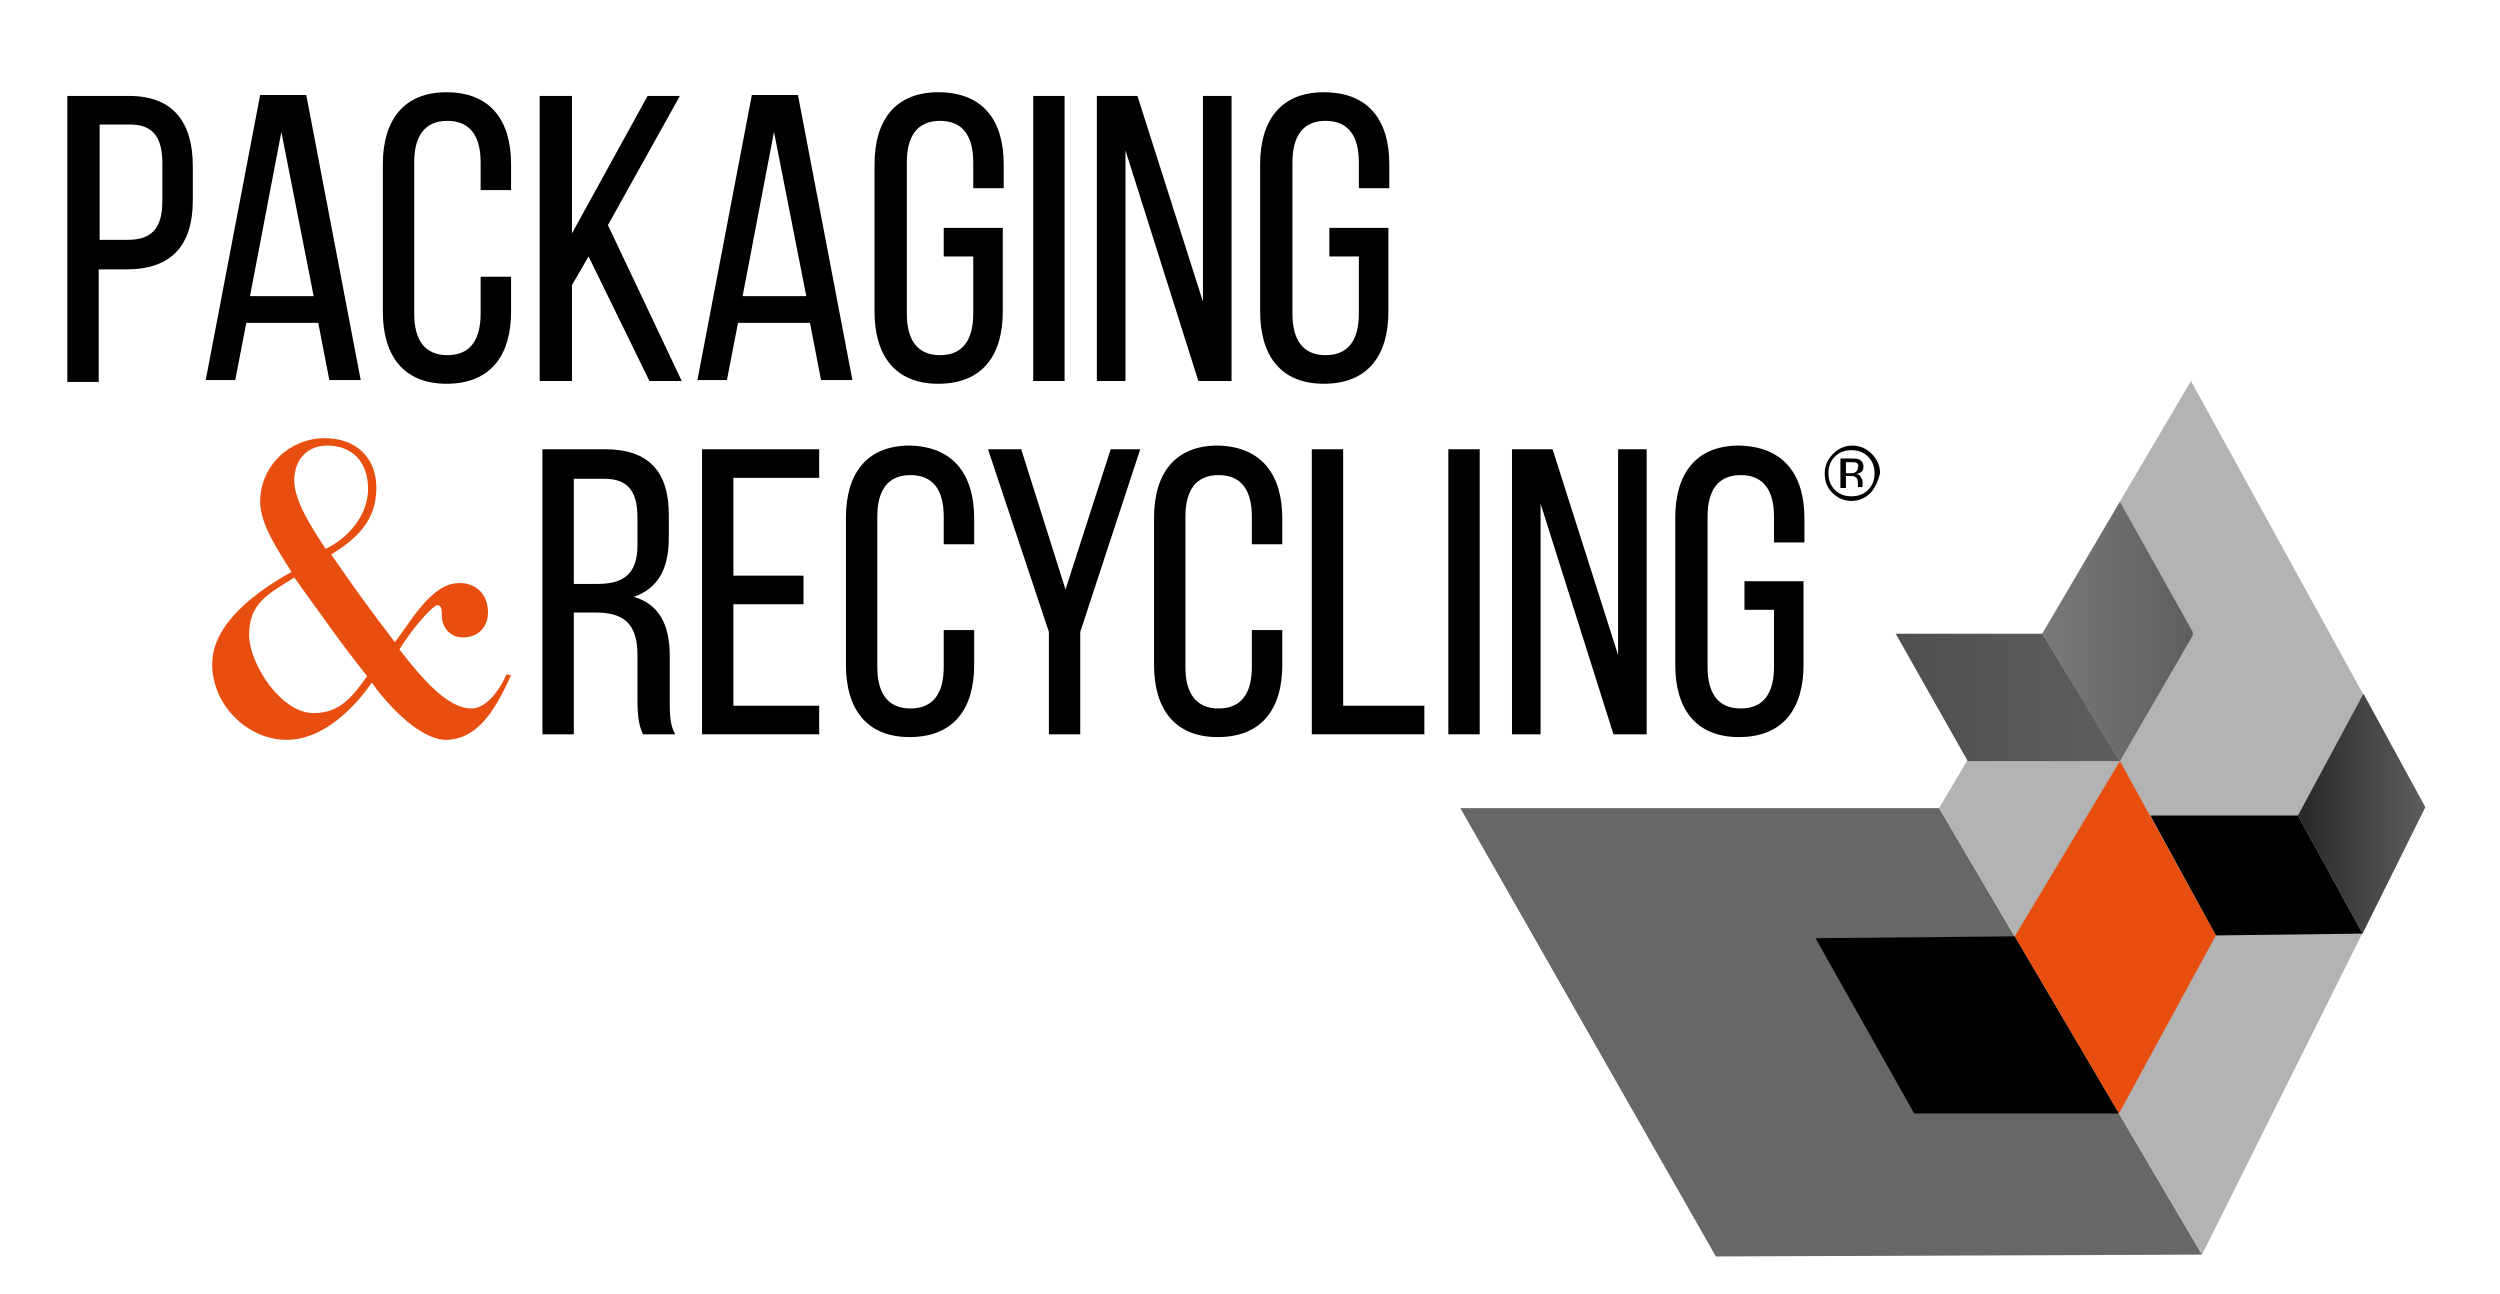 <svg xmlns="http://www.w3.org/2000/svg" xmlns:xlink="http://www.w3.org/1999/xlink" id="Livello_1" x="0px" y="0px" viewBox="0 0 271 140.3" style="enable-background:new 0 0 271 140.3;" xml:space="preserve"><style type="text/css">	.st0{clip-path:url(#SVGID_00000169531318857279775750000016047841516826368662_);}	.st1{clip-path:url(#SVGID_00000169531318857279775750000016047841516826368662_);fill:#E84E0F;}	.st2{clip-path:url(#SVGID_00000093168924008503897150000009436843582364598714_);fill:#676766;}	.st3{clip-path:url(#SVGID_00000056415188330176056670000008129360441120395911_);fill:#B3B3B3;}			.st4{clip-path:url(#SVGID_00000081639847854543647740000017557417229588973752_);fill:url(#SVGID_00000030485364614902394750000017042086498357985172_);}			.st5{clip-path:url(#SVGID_00000025435210539094051930000003520450670171266714_);fill:url(#SVGID_00000092415394164225062010000000722283394218456993_);}			.st6{clip-path:url(#SVGID_00000134242124064171807790000006006560884945828740_);fill:url(#SVGID_00000093874911503006912450000013950721209095333774_);}			.st7{clip-path:url(#SVGID_00000165199999548695848360000008184100946933089169_);fill:url(#SVGID_00000062892958700818202790000006110593609699746963_);}			.st8{clip-path:url(#SVGID_00000066504780602927795840000000763401893388950420_);fill:url(#SVGID_00000161621726298704023660000012328412002704007056_);}	.st9{fill:#E84E0F;}	.st10{clip-path:url(#SVGID_00000121977687622968796800000000724048024630533052_);}</style><g>	<defs>		<rect id="SVGID_1_" width="271" height="140.3"></rect>	</defs>	<clipPath id="SVGID_00000104679723631972465330000005737013206523160509_">		<use xlink:href="#SVGID_1_" style="overflow:visible;"></use>	</clipPath>	<path style="clip-path:url(#SVGID_00000104679723631972465330000005737013206523160509_);" d="M14,10.4c4.8,0,6.9,2.9,6.9,7.6v3.7  c0,4.9-2.3,7.5-7.2,7.5h-3v12.2H7.3V10.4H14z M13.8,26c2.6,0,3.8-1.2,3.8-4.2v-4.1c0-2.8-1-4.2-3.5-4.2h-3.3V26H13.8z"></path>	<path style="clip-path:url(#SVGID_00000104679723631972465330000005737013206523160509_);" d="M26.7,35l-1.2,6.2h-3.2l5.9-30.9h5  l5.9,30.9h-3.4L34.5,35H26.7z M27.1,32.1H34l-3.5-17.8L27.1,32.1z"></path>	<path style="clip-path:url(#SVGID_00000104679723631972465330000005737013206523160509_);" d="M55.4,17.8v2.8h-3.3v-3  c0-2.8-1.1-4.5-3.6-4.5c-2.5,0-3.6,1.7-3.6,4.5V34c0,2.8,1.1,4.5,3.6,4.5c2.5,0,3.6-1.7,3.6-4.5v-4h3.3v3.8c0,4.7-2.2,7.8-7,7.8  c-4.7,0-6.9-3.1-6.9-7.8v-16c0-4.7,2.2-7.8,6.9-7.8C53.2,10,55.4,13.1,55.4,17.8"></path>	<polygon style="clip-path:url(#SVGID_00000104679723631972465330000005737013206523160509_);" points="63.8,27.8 62,30.9 62,41.3   58.5,41.3 58.5,10.4 62,10.4 62,25.3 70.2,10.4 73.7,10.4 65.9,24.4 73.9,41.3 70.4,41.3  "></polygon>	<path style="clip-path:url(#SVGID_00000104679723631972465330000005737013206523160509_);" d="M80,35l-1.2,6.2h-3.2l5.9-30.9h5  l5.9,30.9H89L87.8,35H80z M80.5,32.1h6.9l-3.5-17.8L80.5,32.1z"></path>	<path style="clip-path:url(#SVGID_00000104679723631972465330000005737013206523160509_);" d="M108.8,17.8v2.6h-3.3v-2.8  c0-2.8-1.1-4.5-3.6-4.5c-2.5,0-3.6,1.7-3.6,4.5V34c0,2.8,1.1,4.5,3.6,4.5c2.5,0,3.6-1.7,3.6-4.5v-6.2h-3.2v-3.1h6.4v9.1  c0,4.7-2.2,7.8-7,7.8c-4.7,0-6.9-3.1-6.9-7.8v-16c0-4.7,2.2-7.8,6.9-7.8C106.6,10,108.8,13.1,108.8,17.8"></path>			<rect x="112" y="10.4" style="clip-path:url(#SVGID_00000104679723631972465330000005737013206523160509_);" width="3.4" height="30.9"></rect>	<polygon style="clip-path:url(#SVGID_00000104679723631972465330000005737013206523160509_);" points="122,41.3 118.9,41.3   118.9,10.4 123.3,10.4 130.4,32.7 130.4,10.4 133.5,10.4 133.5,41.3 129.9,41.3 122,16.3  "></polygon>	<path style="clip-path:url(#SVGID_00000104679723631972465330000005737013206523160509_);" d="M150.6,17.8v2.6h-3.3v-2.8  c0-2.8-1.1-4.5-3.6-4.5c-2.5,0-3.6,1.7-3.6,4.5V34c0,2.8,1.1,4.5,3.6,4.5c2.5,0,3.6-1.7,3.6-4.5v-6.2h-3.2v-3.1h6.4v9.1  c0,4.7-2.2,7.8-7,7.8c-4.7,0-6.9-3.1-6.9-7.8v-16c0-4.7,2.2-7.8,6.9-7.8C148.4,10,150.6,13.1,150.6,17.8"></path>	<path style="clip-path:url(#SVGID_00000104679723631972465330000005737013206523160509_);fill:#E84E0F;" d="M55.4,73.2  c-1.4,3-3.3,7-7.1,7c-2,0-5.1-2.2-8-6.2c-2,2.9-5.4,6.2-9.2,6.2c-4.3,0-8.1-3.8-8.1-8.2c0-4.5,5-8,8.6-10c-1.3-2.1-3.4-5.1-3.4-7.6  c0-3.9,3.2-6.9,7-6.9c3.4,0,5.6,2.1,5.6,5.4c0,3.5-2.1,5.5-4.9,7.2c2.2,3.2,4.5,6.4,6.9,9.5c1.7-2.1,3.9-6.4,7-6.4  c1.7,0,3.1,1.1,3.1,3.2c0,1.6-1.1,2.7-2.7,2.7c-1.5,0-2.3-1.2-2.3-2.3c0-0.9-0.1-1.2-0.5-1.2c-0.4,0-2.5,2.2-4.1,4.8  c2.4,3.1,5.2,6.4,7.8,6.4c1.9,0,3.4-2.7,3.8-3.7L55.4,73.2z M34,77.3c2.9,0,4.2-1.8,5.8-4c-2.8-3.5-5.3-7.1-7.9-10.7  c-2.8,1.8-4.9,2.7-4.9,6.3C27.1,72.1,30.5,77.3,34,77.3 M35.5,48.3c-2.2,0-3.6,1.5-3.6,3.8c0,2.2,1.9,5.1,3.4,7.4  c2.5-1.2,4.6-3.7,4.6-6.5C39.9,49.9,38,48.3,35.5,48.3"></path>	<path style="clip-path:url(#SVGID_00000104679723631972465330000005737013206523160509_);" d="M65.6,48.7c4.8,0,6.9,2.5,6.9,7.1  v2.5c0,3.4-1.2,5.5-3.8,6.4c2.8,0.8,3.9,3.1,3.9,6.4v4.8c0,1.4,0,2.7,0.6,3.7h-3.5c-0.4-0.9-0.6-1.7-0.6-3.8V71  c0-3.5-1.6-4.6-4.5-4.6h-2.4v13.2h-3.4V48.7H65.6z M64.7,63.3c2.7,0,4.4-0.9,4.4-4.2v-3c0-2.8-1-4.2-3.6-4.2h-3.3v11.4H64.7z"></path>	<polygon style="clip-path:url(#SVGID_00000104679723631972465330000005737013206523160509_);" points="87.1,62.4 87.1,65.5   79.5,65.5 79.5,76.5 88.8,76.5 88.8,79.6 76.1,79.6 76.1,48.7 88.8,48.7 88.8,51.8 79.5,51.8 79.5,62.4  "></polygon>	<path style="clip-path:url(#SVGID_00000104679723631972465330000005737013206523160509_);" d="M105.6,56.2v2.8h-3.3v-3  c0-2.8-1.1-4.5-3.6-4.5c-2.5,0-3.6,1.7-3.6,4.5v16.3c0,2.8,1.1,4.5,3.6,4.5c2.5,0,3.6-1.7,3.6-4.5v-4h3.3v3.8c0,4.7-2.2,7.8-7,7.8  c-4.7,0-6.9-3.1-6.9-7.8v-16c0-4.7,2.2-7.8,6.9-7.8C103.4,48.4,105.6,51.5,105.6,56.2"></path>	<polygon style="clip-path:url(#SVGID_00000104679723631972465330000005737013206523160509_);" points="113.7,68.5 107.1,48.7   110.7,48.7 115.5,63.9 120.4,48.7 123.6,48.7 117.1,68.5 117.1,79.6 113.7,79.6  "></polygon>	<path style="clip-path:url(#SVGID_00000104679723631972465330000005737013206523160509_);" d="M139,56.2v2.8h-3.3v-3  c0-2.8-1.1-4.5-3.6-4.5c-2.5,0-3.6,1.7-3.6,4.5v16.3c0,2.8,1.1,4.5,3.6,4.5c2.5,0,3.6-1.7,3.6-4.5v-4h3.3v3.8c0,4.7-2.2,7.8-7,7.8  c-4.7,0-6.9-3.1-6.9-7.8v-16c0-4.7,2.2-7.8,6.9-7.8C136.8,48.4,139,51.5,139,56.2"></path>	<polygon style="clip-path:url(#SVGID_00000104679723631972465330000005737013206523160509_);" points="142.2,79.6 142.2,48.7   145.6,48.7 145.6,76.5 154.4,76.5 154.4,79.6  "></polygon>			<rect x="157" y="48.7" style="clip-path:url(#SVGID_00000104679723631972465330000005737013206523160509_);" width="3.4" height="30.9"></rect>	<polygon style="clip-path:url(#SVGID_00000104679723631972465330000005737013206523160509_);" points="167,79.6 163.9,79.6   163.9,48.7 168.3,48.7 175.4,71 175.4,48.7 178.5,48.7 178.5,79.6 174.9,79.6 167,54.6  "></polygon>	<path style="clip-path:url(#SVGID_00000104679723631972465330000005737013206523160509_);" d="M195.6,56.2v2.6h-3.3V56  c0-2.8-1.1-4.5-3.6-4.5c-2.5,0-3.6,1.7-3.6,4.5v16.3c0,2.8,1.1,4.5,3.6,4.5c2.5,0,3.6-1.7,3.6-4.5v-6.2h-3.2v-3.1h6.4v9.1  c0,4.7-2.2,7.8-7,7.8c-4.7,0-6.9-3.1-6.9-7.8v-16c0-4.7,2.2-7.8,6.9-7.8C193.4,48.4,195.6,51.5,195.6,56.2"></path></g><g>	<defs>		<rect id="SVGID_00000061438893296213291410000015344506006827197329_" x="158.3" y="87.6" width="80.5" height="48.6"></rect>	</defs>	<clipPath id="SVGID_00000093883436907515878770000002251307607219508884_">		<use xlink:href="#SVGID_00000061438893296213291410000015344506006827197329_" style="overflow:visible;"></use>	</clipPath>	<polygon style="clip-path:url(#SVGID_00000093883436907515878770000002251307607219508884_);fill:#676766;" points="158.3,87.6   186,136.2 238.7,136 210.2,87.6  "></polygon></g><g>	<defs>		<rect id="SVGID_00000064342778574749910780000002061869246975976321_" x="210.2" y="41.3" width="52.7" height="94.7"></rect>	</defs>	<clipPath id="SVGID_00000087392437363066603300000010788927283497385369_">		<use xlink:href="#SVGID_00000064342778574749910780000002061869246975976321_" style="overflow:visible;"></use>	</clipPath>	<polygon style="clip-path:url(#SVGID_00000087392437363066603300000010788927283497385369_);fill:#B3B3B3;" points="237.5,41.3   210.2,87.6 238.7,136 262.9,87.5  "></polygon></g><g>	<defs>		<polygon id="SVGID_00000078032586353817305860000011451515527080185474_" points="207.5,120.7 196.8,101.7 218.4,101.5    229.7,120.7   "></polygon>	</defs>	<clipPath id="SVGID_00000080169576903115413790000000020822161796653722_">		<use xlink:href="#SVGID_00000078032586353817305860000011451515527080185474_" style="overflow:visible;"></use>	</clipPath>			<linearGradient id="SVGID_00000158017704470494709450000014548205968929866421_" gradientUnits="userSpaceOnUse" x1="-213.153" y1="812.126" x2="-212.153" y2="812.126" gradientTransform="matrix(32.909 0 0 -32.979 7211.446 26894.164)">		<stop offset="0" style="stop-color:#000000"></stop>		<stop offset="1" style="stop-color:#000000"></stop>	</linearGradient>			<rect x="196.8" y="101.5" style="clip-path:url(#SVGID_00000080169576903115413790000000020822161796653722_);fill:url(#SVGID_00000158017704470494709450000014548205968929866421_);" width="32.9" height="19.2"></rect></g><g>	<defs>		<polygon id="SVGID_00000105421327590701584940000010226099262708805538_" points="213.3,82.5 205.5,68.7 205.5,68.7 221.4,68.7    229.8,82.5   "></polygon>	</defs>	<clipPath id="SVGID_00000008125404361780202940000015334766217373124516_">		<use xlink:href="#SVGID_00000105421327590701584940000010226099262708805538_" style="overflow:visible;"></use>	</clipPath>			<linearGradient id="SVGID_00000137126529562927103700000016576793046525096108_" gradientUnits="userSpaceOnUse" x1="-213.153" y1="812.126" x2="-212.153" y2="812.126" gradientTransform="matrix(24.254 0 0 -24.306 5375.378 19814.877)">		<stop offset="0" style="stop-color:#504F4E"></stop>		<stop offset="1" style="stop-color:#5F5E5E"></stop>	</linearGradient>			<rect x="205.5" y="68.7" style="clip-path:url(#SVGID_00000008125404361780202940000015334766217373124516_);fill:url(#SVGID_00000137126529562927103700000016576793046525096108_);" width="24.3" height="13.8"></rect></g><g>	<defs>		<polygon id="SVGID_00000119105421802947898990000002726010124437908408_" points="221.4,68.7 229.8,54.4 237.8,68.7 229.8,82.5      "></polygon>	</defs>	<clipPath id="SVGID_00000057866296973000437770000011128420528183119772_">		<use xlink:href="#SVGID_00000119105421802947898990000002726010124437908408_" style="overflow:visible;"></use>	</clipPath>			<linearGradient id="SVGID_00000068676211543473610600000013811691228944893351_" gradientUnits="userSpaceOnUse" x1="-213.153" y1="812.126" x2="-212.153" y2="812.126" gradientTransform="matrix(16.327 0 0 -16.362 3701.675 13356.571)">		<stop offset="0" style="stop-color:#797979"></stop>		<stop offset="1" style="stop-color:#5F5E5E"></stop>	</linearGradient>			<rect x="221.4" y="54.4" style="clip-path:url(#SVGID_00000057866296973000437770000011128420528183119772_);fill:url(#SVGID_00000068676211543473610600000013811691228944893351_);" width="16.3" height="28.1"></rect></g><g>	<defs>		<polygon id="SVGID_00000149357539988290228000000009344971332997855625_" points="240.2,101.4 233.1,88.4 249.1,88.4 256.1,101.2    240.2,101.4   "></polygon>	</defs>	<clipPath id="SVGID_00000071539435244718497840000014058854238444498064_">		<use xlink:href="#SVGID_00000149357539988290228000000009344971332997855625_" style="overflow:visible;"></use>	</clipPath>			<linearGradient id="SVGID_00000023255885909746602650000012866327761060057275_" gradientUnits="userSpaceOnUse" x1="-213.153" y1="812.126" x2="-212.153" y2="812.126" gradientTransform="matrix(23.02 0 0 -23.069 5139.82 18829.793)">		<stop offset="0" style="stop-color:#000000"></stop>		<stop offset="1" style="stop-color:#000000"></stop>	</linearGradient>			<rect x="233.1" y="88.4" style="clip-path:url(#SVGID_00000071539435244718497840000014058854238444498064_);fill:url(#SVGID_00000023255885909746602650000012866327761060057275_);" width="23" height="13"></rect></g><g>	<defs>		<polygon id="SVGID_00000137813387095105920570000004483844674601253284_" points="249.1,88.4 256.2,75.2 262.9,87.5 256.1,101.2      "></polygon>	</defs>	<clipPath id="SVGID_00000037658219132983087840000004591213980245982895_">		<use xlink:href="#SVGID_00000137813387095105920570000004483844674601253284_" style="overflow:visible;"></use>	</clipPath>			<linearGradient id="SVGID_00000083792398489621991250000000776376563987694741_" gradientUnits="userSpaceOnUse" x1="-213.153" y1="812.126" x2="-212.153" y2="812.126" gradientTransform="matrix(13.816 0 0 -13.845 3194.028 11332.491)">		<stop offset="0" style="stop-color:#282727"></stop>		<stop offset="1" style="stop-color:#5F5E5E"></stop>	</linearGradient>			<rect x="249.1" y="75.2" style="clip-path:url(#SVGID_00000037658219132983087840000004591213980245982895_);fill:url(#SVGID_00000083792398489621991250000000776376563987694741_);" width="13.8" height="26"></rect></g><polygon class="st9" points="218.4,101.5 229.8,82.5 240.2,101.4 229.7,120.7 "></polygon><g>	<defs>		<rect id="SVGID_00000094610790300711337180000005102539197394675875_" x="0" y="0" width="271" height="140.3"></rect>	</defs>	<clipPath id="SVGID_00000134930679668732172810000012409470302882164358_">		<use xlink:href="#SVGID_00000094610790300711337180000005102539197394675875_" style="overflow:visible;"></use>	</clipPath>	<path style="clip-path:url(#SVGID_00000134930679668732172810000012409470302882164358_);" d="M202.8,53.4  c-0.6,0.6-1.3,0.9-2.1,0.9c-0.8,0-1.5-0.3-2.1-0.9c-0.6-0.6-0.8-1.3-0.8-2.1c0-0.8,0.3-1.5,0.9-2.1c0.6-0.6,1.3-0.9,2.1-0.9  c0.8,0,1.5,0.3,2.1,0.9c0.6,0.6,0.9,1.3,0.9,2.1C203.6,52.1,203.3,52.8,202.8,53.4 M198.9,49.5c-0.5,0.5-0.7,1.1-0.7,1.8  c0,0.7,0.2,1.3,0.7,1.8c0.5,0.5,1.1,0.7,1.8,0.7s1.3-0.2,1.8-0.7c0.5-0.5,0.7-1.1,0.7-1.8c0-0.7-0.2-1.3-0.7-1.8  c-0.5-0.5-1.1-0.7-1.8-0.7C200,48.8,199.4,49,198.9,49.5 M200.6,49.7c0.4,0,0.7,0,0.9,0.1c0.3,0.1,0.5,0.4,0.5,0.8  c0,0.3-0.1,0.5-0.3,0.6c-0.1,0.1-0.3,0.1-0.5,0.2c0.3,0,0.4,0.1,0.5,0.3c0.1,0.2,0.2,0.3,0.2,0.5v0.2c0,0.1,0,0.2,0,0.2  c0,0.1,0,0.1,0,0.2l0,0h-0.5c0,0,0,0,0,0c0,0,0,0,0,0l0-0.1v-0.3c0-0.4-0.1-0.6-0.3-0.7c-0.1-0.1-0.3-0.1-0.6-0.1h-0.4v1.3h-0.6  v-3.2H200.6z M201.3,50.2c-0.1-0.1-0.4-0.1-0.7-0.1h-0.5v1.2h0.5c0.2,0,0.4,0,0.5-0.1c0.2-0.1,0.3-0.3,0.3-0.5  C201.5,50.4,201.4,50.3,201.3,50.2"></path></g></svg>